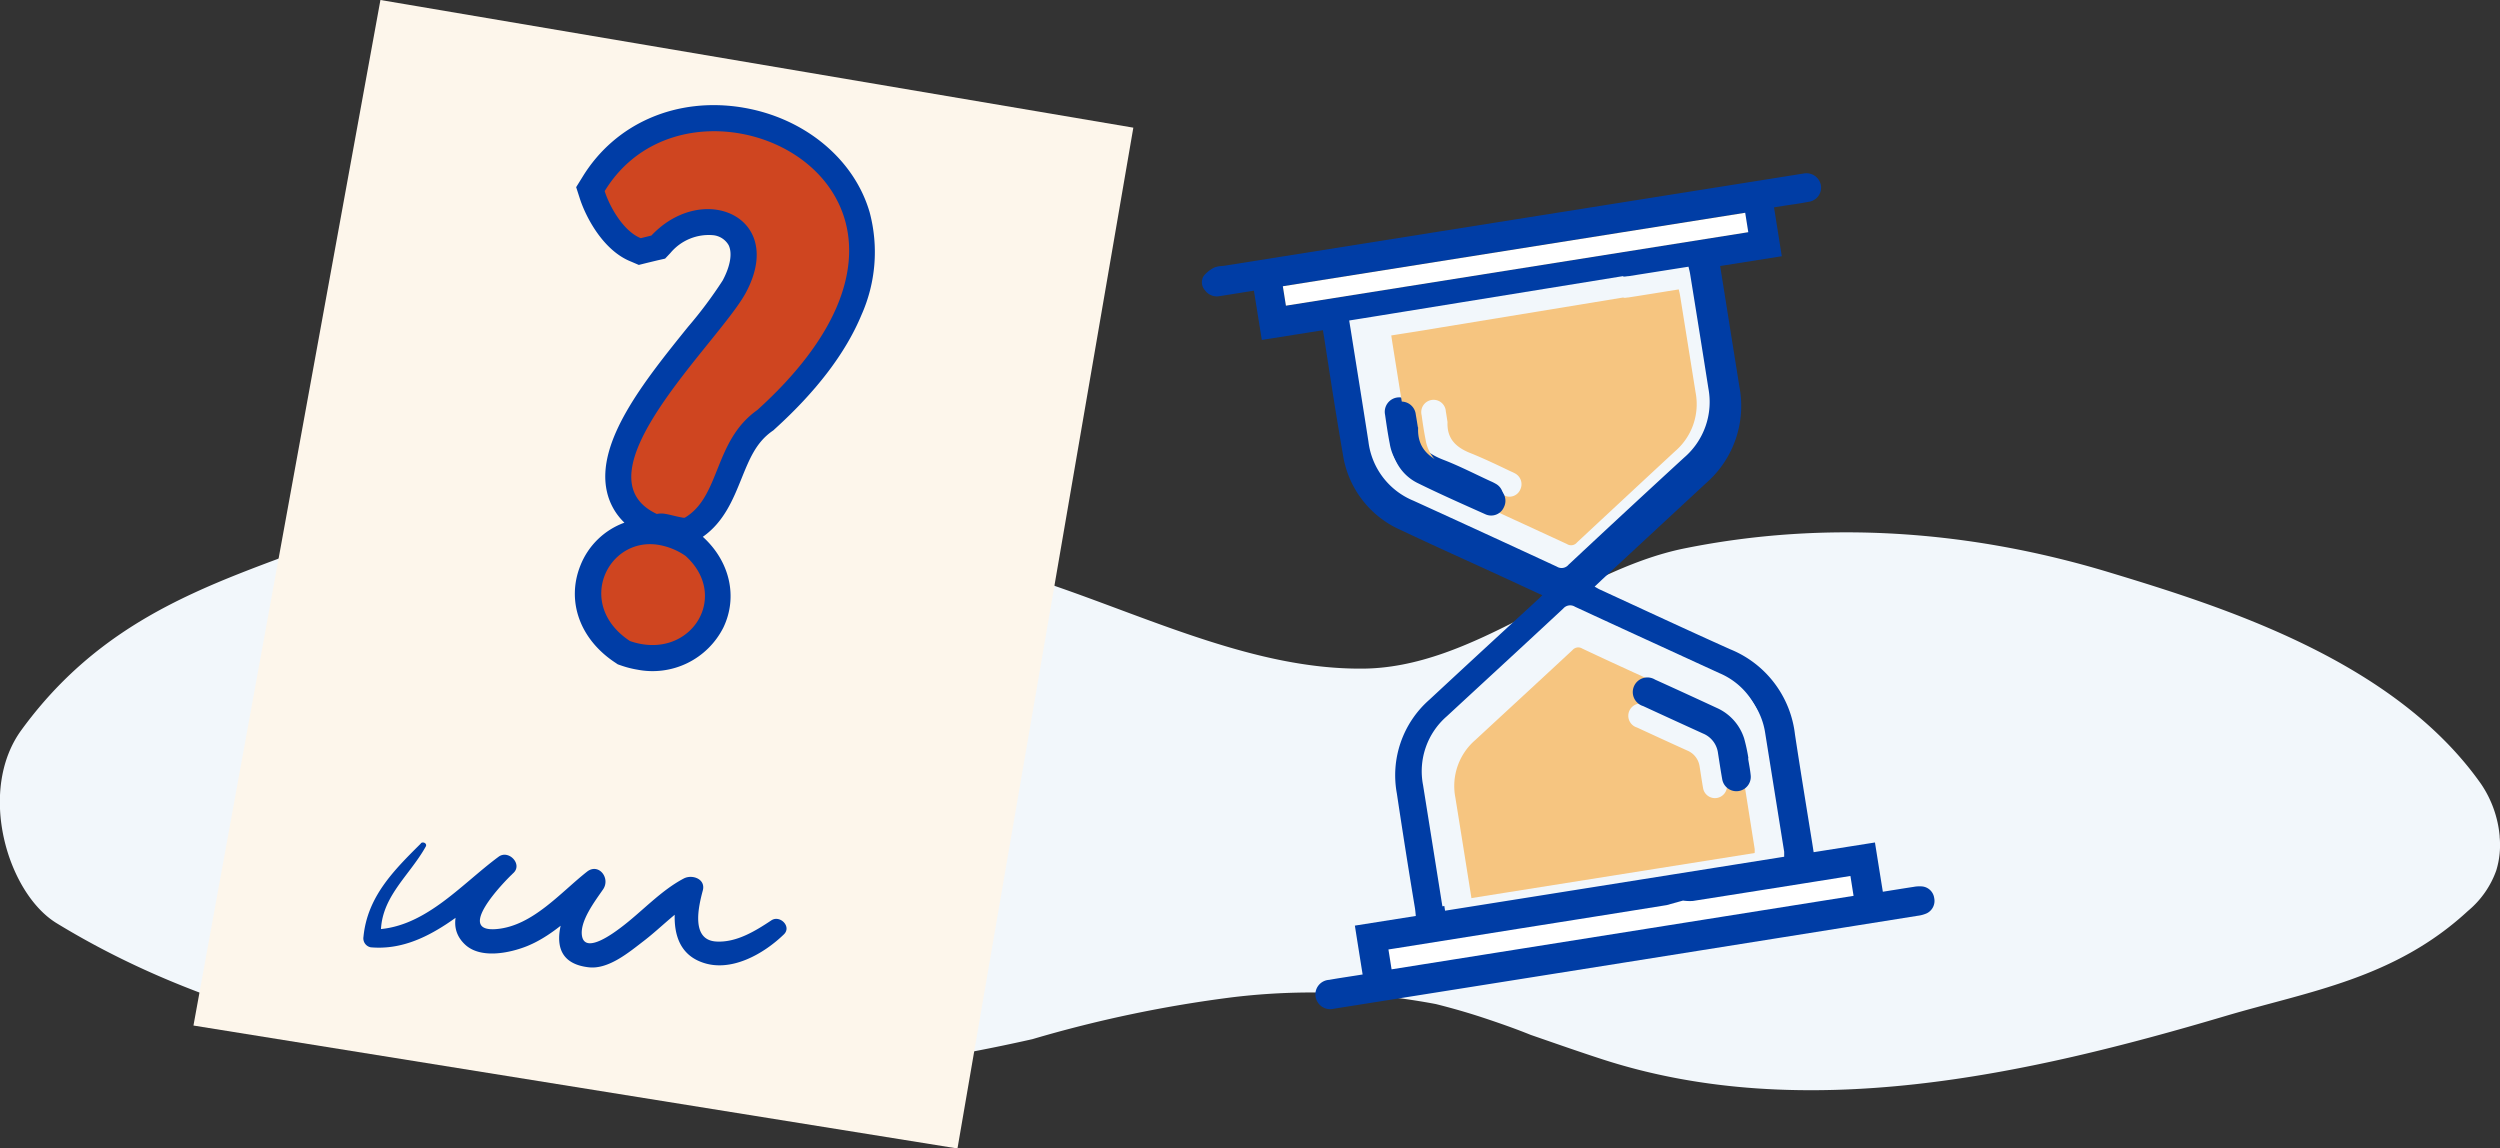 <svg xmlns="http://www.w3.org/2000/svg" viewBox="0 0 396.33 182.07"><rect x="0" y="0" width="396.33" height="182.07" fill="#333333" stroke="none"/><defs><style>.cls-1{fill:#f2f7fb;}.cls-2{fill:#003da5;}.cls-3{fill:#f6c580;}.cls-4{fill:#fff;}.cls-5{fill:#fdf6eb;}.cls-6{fill:#cf4520;}.cls-7{fill:#003da6;}</style></defs><title>kuva9</title><g id="Layer_2" data-name="Layer 2"><g id="Layer_1-2" data-name="Layer 1"><path class="cls-1" d="M365.6,132.63a13.71,13.71,0,0,1-.54,5.39,14.79,14.79,0,0,1-4.48,6.39c-11.63,10.76-25.2,12.74-38.38,16.64-31.59,9.37-66.89,17.23-98.79,6.9-3.8-1.23-7.6-2.57-11.42-3.89-2.47-1-5-1.88-7.47-2.7s-5-1.54-7.54-2.18a105.67,105.67,0,0,0-32.13-1.1A200.94,200.94,0,0,0,133,164.74c-24.93,5.63-50.62,8-76,5.41q-6.33-.65-12.65-1.74c-22.5-4-44.91-9.15-66.07-22.07-7.8-4.8-12.59-21-5.54-30.63C-11.37,93.93,10.28,91,29.88,82.07a68.67,68.67,0,0,1,15.88-4.78,108.51,108.51,0,0,1,16.16-1.5c25.33-.54,50.29,7.65,74.72,17.13,7.94,2.75,15.89,6,23.92,8.58S176.68,106,184.92,106c18.18.12,33.82-15.51,51.5-19.07,22.34-4.5,45.21-2.87,67.27,3.8,18.16,5.5,45.23,14,59,33.6a17.53,17.53,0,0,1,2.92,8.26" transform="translate(30.67)"/><path class="cls-2" d="M173.19,48.46l73.25-11.65c-.17-1.07-.33-2.05-.49-3.08L172.7,45.38c.16,1,.32,2,.49,3.08m25.2,95.92,53.79-8.56c0-.3,0-.55,0-.79-1-6.25-2-12.51-3-18.75a11.37,11.37,0,0,0-6.91-8.89c-7.61-3.5-15.23-7-22.83-10.5a1.45,1.45,0,0,0-1.87.29c-6.13,5.71-12.29,11.38-18.44,17.07a11.56,11.56,0,0,0-3.78,10.91q1.45,9,2.88,18l.19,1.22m-13.07,10.11c-.42-2.63-.82-5.14-1.23-7.75l9.66-1.53c-.05-.51-.08-.92-.15-1.33-1-6-1.95-12.07-2.86-18.12a15.94,15.94,0,0,1,5.16-14.83q8.22-7.64,16.48-15.22l1.43-1.34-6.29-2.91c-5.39-2.48-10.81-4.9-16.17-7.44a15.64,15.64,0,0,1-9.16-12c-1.06-6.09-2-12.21-2.94-18.32-.07-.42-.14-.84-.22-1.35l-9.69,1.54c-.42-2.63-.83-5.16-1.25-7.81l-5.34.85a2.34,2.34,0,0,1-2.4-.88,1.91,1.91,0,0,1-.22-2.31,5.11,5.11,0,0,1,1.7-1.34,4.33,4.33,0,0,1,1.37-.24l91.45-14.56.64-.1A2.32,2.32,0,0,1,258,29.38,2.27,2.27,0,0,1,256,32c-1.34.27-2.7.44-4.05.65l-1.38.22c.41,2.6.81,5.1,1.23,7.75l-9.77,1.55c.09.55.15,1,.22,1.38l2.82,17.69a16.24,16.24,0,0,1-5.24,15.32L223.3,91.89,222.13,93c.36.2.62.37.9.49,6.86,3.16,13.7,6.35,20.59,9.44a16.61,16.61,0,0,1,10.27,13.5c.88,5.8,1.83,11.58,2.76,17.37l.2,1.3,9.72-1.54c.42,2.64.82,5.14,1.25,7.81,1.7-.27,3.28-.53,4.87-.77a5,5,0,0,1,1.39-.07,2.14,2.14,0,0,1,1.88,1.82,2.19,2.19,0,0,1-1.18,2.44,5,5,0,0,1-1.44.39q-46,7.35-92.08,14.66l-.53.09a2.35,2.35,0,0,1-2.83-1.87,2.31,2.31,0,0,1,2.13-2.72c1.38-.25,2.77-.45,4.16-.67l1.13-.18" transform="translate(30.67)"/><path class="cls-1" d="M193.76,67.07c-.11-.67-.21-1.35-.33-2a2.29,2.29,0,1,0-4.52.69c.22,1.53.44,3.06.74,4.57a7.45,7.45,0,0,0,4,5.48c3.56,1.78,7.21,3.4,10.84,5a2.21,2.21,0,0,0,2.9-1.15,2.25,2.25,0,0,0-1-3,6.88,6.88,0,0,0-.77-.38c-2.48-1.14-4.91-2.4-7.45-3.38-2.77-1.07-4.58-2.68-4.42-5.87m32.85-23.25c.13.15.61,0,.92,0l9.49-1.5c.1.43.2.79.26,1.17q1.46,9,2.89,18.1a11.62,11.62,0,0,1-3.85,11Q227.11,81,218,89.52a1.42,1.42,0,0,1-1.86.31q-11.35-5.26-22.73-10.45A11.64,11.64,0,0,1,186.27,70c-.92-5.94-1.88-11.86-2.82-17.79-.07-.42-.14-.84-.23-1.4,3.21-.51,6.22-1,9.23-1.49" transform="translate(30.67)"/><path class="cls-3" d="M198.81,66.93c-.09-.57-.17-1.14-.27-1.71a1.95,1.95,0,1,0-3.84.58c.18,1.3.37,2.6.63,3.88a6.28,6.28,0,0,0,3.37,4.65c3,1.51,6.11,2.88,9.19,4.26a1.87,1.87,0,0,0,2.46-1,1.93,1.93,0,0,0-.81-2.52,5.72,5.72,0,0,0-.66-.32c-2.1-1-4.17-2-6.32-2.87-2.35-.91-3.88-2.27-3.75-5m27.87-19.72c.11.13.51,0,.78,0,2.65-.41,5.29-.84,8-1.28.09.37.17.68.22,1q1.23,7.66,2.46,15.36a9.84,9.84,0,0,1-3.27,9.31Q227.09,78.76,219.33,86a1.2,1.2,0,0,1-1.58.25q-9.63-4.45-19.28-8.86a9.88,9.88,0,0,1-6-7.93c-.78-5-1.6-10.06-2.4-15.09-.05-.35-.11-.71-.18-1.19,2.71-.43,5.27-.82,7.82-1.26" transform="translate(30.67)"/><path class="cls-1" d="M246.07,119.52h.05a27.55,27.55,0,0,0-.68-3.15,8,8,0,0,0-4.33-4.83q-4.89-2.27-9.79-4.5c-1.63-.73-3.12-.08-3.48,1.5a2.32,2.32,0,0,0,1.59,2.7q4.74,2.2,9.5,4.36a3.9,3.9,0,0,1,2.37,3.11c.22,1.38.42,2.77.67,4.14a2.28,2.28,0,0,0,4.51-.66c-.09-.89-.27-1.77-.41-2.66M198,143.68c-.08-.45-.14-.84-.2-1.22q-1.43-9-2.87-18a11.53,11.53,0,0,1,3.77-10.91c6.15-5.69,12.32-11.36,18.45-17.07a1.44,1.44,0,0,1,1.87-.29c7.6,3.52,15.22,7,22.83,10.5a11.36,11.36,0,0,1,6.9,8.89c1,6.24,2,12.49,3,18.75a6.31,6.31,0,0,1,0,.79L198,143.68" transform="translate(30.67)"/><path class="cls-3" d="M242.78,122.2h0a21.22,21.22,0,0,0-.57-2.63,6.61,6.61,0,0,0-3.62-4q-4.08-1.89-8.17-3.75a1.94,1.94,0,1,0-1.58,3.51c2.64,1.22,5.29,2.44,7.94,3.64a3.22,3.22,0,0,1,2,2.59c.19,1.16.35,2.32.56,3.47a1.91,1.91,0,0,0,3.77-.55c-.08-.75-.23-1.49-.34-2.23m-40.16,20.18-.16-1c-.8-5-1.59-10-2.4-15a9.63,9.63,0,0,1,3.16-9.11c5.13-4.75,10.28-9.49,15.4-14.25a1.2,1.2,0,0,1,1.56-.25c6.35,3,12.72,5.85,19.07,8.77A9.5,9.5,0,0,1,245,118.9c.86,5.22,1.67,10.45,2.5,15.67a6.52,6.52,0,0,1,0,.66l-44.93,7.15" transform="translate(30.67)"/><path class="cls-4" d="M236.14,142.77a7.53,7.53,0,0,0,1.57.06q11.83-1.86,23.66-3.75l1.31-.21c.18,1.11.33,2.09.5,3.15l-73.24,11.65c-.16-1-.31-2-.5-3.15l1.22-.19,20-3.19q11.45-1.81,22.89-3.65" transform="translate(30.67)"/><path class="cls-4" d="M173.19,48.46c-.17-1.05-.33-2-.49-3.08L246,33.73c.16,1,.32,2,.49,3.08L173.19,48.46" transform="translate(30.67)"/><path class="cls-2" d="M194.15,67.77c-.16,3.19,1.65,4.8,4.42,5.87,2.54,1,5,2.24,7.45,3.38.26.12.53.24.78.38a2.26,2.26,0,0,1,.95,3,2.2,2.2,0,0,1-2.89,1.15c-3.64-1.63-7.29-3.24-10.85-5A7.43,7.43,0,0,1,190,71c-.3-1.51-.52-3-.74-4.57a2.29,2.29,0,1,1,4.52-.69c.12.67.22,1.35.33,2" transform="translate(30.67)"/><path class="cls-2" d="M246.46,120.23c.14.88.32,1.77.41,2.66a2.28,2.28,0,0,1-4.51.66c-.25-1.38-.45-2.77-.67-4.15a3.88,3.88,0,0,0-2.37-3.11q-4.75-2.16-9.49-4.35a2.32,2.32,0,1,1,1.88-4.2q4.9,2.22,9.79,4.49a7.93,7.93,0,0,1,4.33,4.83,27.55,27.55,0,0,1,.68,3.15l0,0" transform="translate(30.67)"/><polygon class="cls-5" points="60.31 0 30.67 162.58 151.79 182.07 179.67 20.24 60.31 0"/><path class="cls-6" d="M72.58,83.3a8.36,8.36,0,0,1-5-5.75C66,70.56,73.75,60.88,80,53.1a67.55,67.55,0,0,0,5.71-7.68c1.56-2.91,1.91-5.57,1-7.48a5.15,5.15,0,0,0-3.93-2.7c-2.94-.49-6.17.8-8.65,3.44l-.42.45-2.94.72-.61-.25c-3.73-1.49-6.15-6.37-6.92-8.74l-.28-.9.49-.81C68.2,21.33,77.15,17.48,86.8,19.09c9,1.5,16.19,7.43,18.44,15.12,3.87,13.24-7.41,25.92-14.47,32.3l-.09.08-.1.07c-3.09,2.19-4.32,5.27-5.63,8.53s-2.66,6.65-6,8.64l-.63.38-1-.15c-.71-.12-1.3-.26-1.83-.39-.36-.09-.68-.16-1-.21a1.46,1.46,0,0,0-.57,0l-.71.18Zm-1.85,20.85a14.48,14.48,0,0,1-2.26-.59l-.24-.09-.22-.14c-5.74-3.8-6.14-9.29-4.74-12.85a9.84,9.84,0,0,1,10.86-6.12,12.74,12.74,0,0,1,5,2l.12.08.12.1c3.71,3.34,4.79,8,2.82,12a10.51,10.51,0,0,1-11.42,5.55Z" transform="translate(30.67)"/><path class="cls-7" d="M87.14,17.06h0c-10.5-1.76-20.26,2.46-25.47,11l-1,1.61.58,1.8c.93,2.89,3.68,8.25,8.12,10L70.6,42l1.28-.32,1.7-.41L74.77,41l.84-.89a7.9,7.9,0,0,1,6.81-2.82,3.2,3.2,0,0,1,2.42,1.57c.62,1.27.28,3.31-.94,5.6a67.63,67.63,0,0,1-5.49,7.35C71.52,60.35,63.71,70.05,65.56,78a9.76,9.76,0,0,0,2.76,4.86,11.86,11.86,0,0,0-7,6.85c-2.22,5.62-.05,11.64,5.52,15.32l.43.29.49.17a15.54,15.54,0,0,0,2.6.67A12.57,12.57,0,0,0,84,99.5c2.33-4.84,1.06-10.49-3.25-14.4,3.38-2.37,4.82-6,6.1-9.15s2.31-5.77,4.9-7.6l.2-.14.18-.17c6.63-6,11.26-12.08,13.76-18.09a24.47,24.47,0,0,0,1.3-16.32c-2.46-8.44-10.34-14.94-20.07-16.57M73.79,86.39A10.67,10.67,0,0,1,78,88.12c6.76,6.08,1.5,15.39-6.88,14a11.21,11.21,0,0,1-1.93-.5C60.42,95.83,65.68,85,73.79,86.39M86.46,21.13C102.14,23.75,115,41.83,89.39,65c-6.94,4.9-5.81,13.71-11.51,17.08l-.21,0c-1.15-.19-2-.47-2.8-.6a3.51,3.51,0,0,0-1.41,0c-13.21-6.18,9.74-27.11,14.07-35,4-7.39.62-12.35-4.43-13.2-3.28-.55-7.29.65-10.5,4.06l-1.69.42c-2.7-1.08-4.9-4.89-5.72-7.46C70,22.4,78.57,19.81,86.46,21.13" transform="translate(30.67)"/><path class="cls-2" d="M36.06,133.71c-4.35,4.32-8.49,8.46-9.11,14.81a1.45,1.45,0,0,0,1.16,1.66c8.93.78,15.63-6.78,22.33-11.49l-2-2.88c-3.18,2.87-10.09,9.65-5.31,14,2.48,2.22,7,1.28,9.73.19,4.52-1.82,8-5.68,11.77-8.64l-2.55-2.8c-2.7,4-8,13.83.6,14.79,3.15.35,6.41-2.42,8.71-4.18,2.84-2.18,5.42-5,8.59-6.74l-3-1.9c-1.12,4.33-1.46,10.14,3.57,12,4.59,1.74,9.88-1.32,13.06-4.41,1.26-1.23-.64-3.12-2-2.21-2.54,1.69-5.56,3.55-8.75,3.35-4.06-.25-2.78-5.6-2.11-8.1.48-1.82-1.68-2.58-3-1.9-3.71,1.94-6.73,5.36-10.08,7.85-.86.64-5.54,4.22-6.07,1.29-.42-2.35,2.12-5.62,3.34-7.41s-.72-4.24-2.55-2.8c-4.23,3.33-8.61,8.57-14.28,9.09-6.64.62.84-7.22,2.62-8.89,1.48-1.39-.76-3.73-2.34-2.58-6.09,4.49-12,11.65-20.21,11.54l1.56,1.29c-.43-6.15,4.36-9.56,7.08-14.42.29-.5-.44-.88-.8-.51" transform="translate(30.67)"/></g></g></svg>